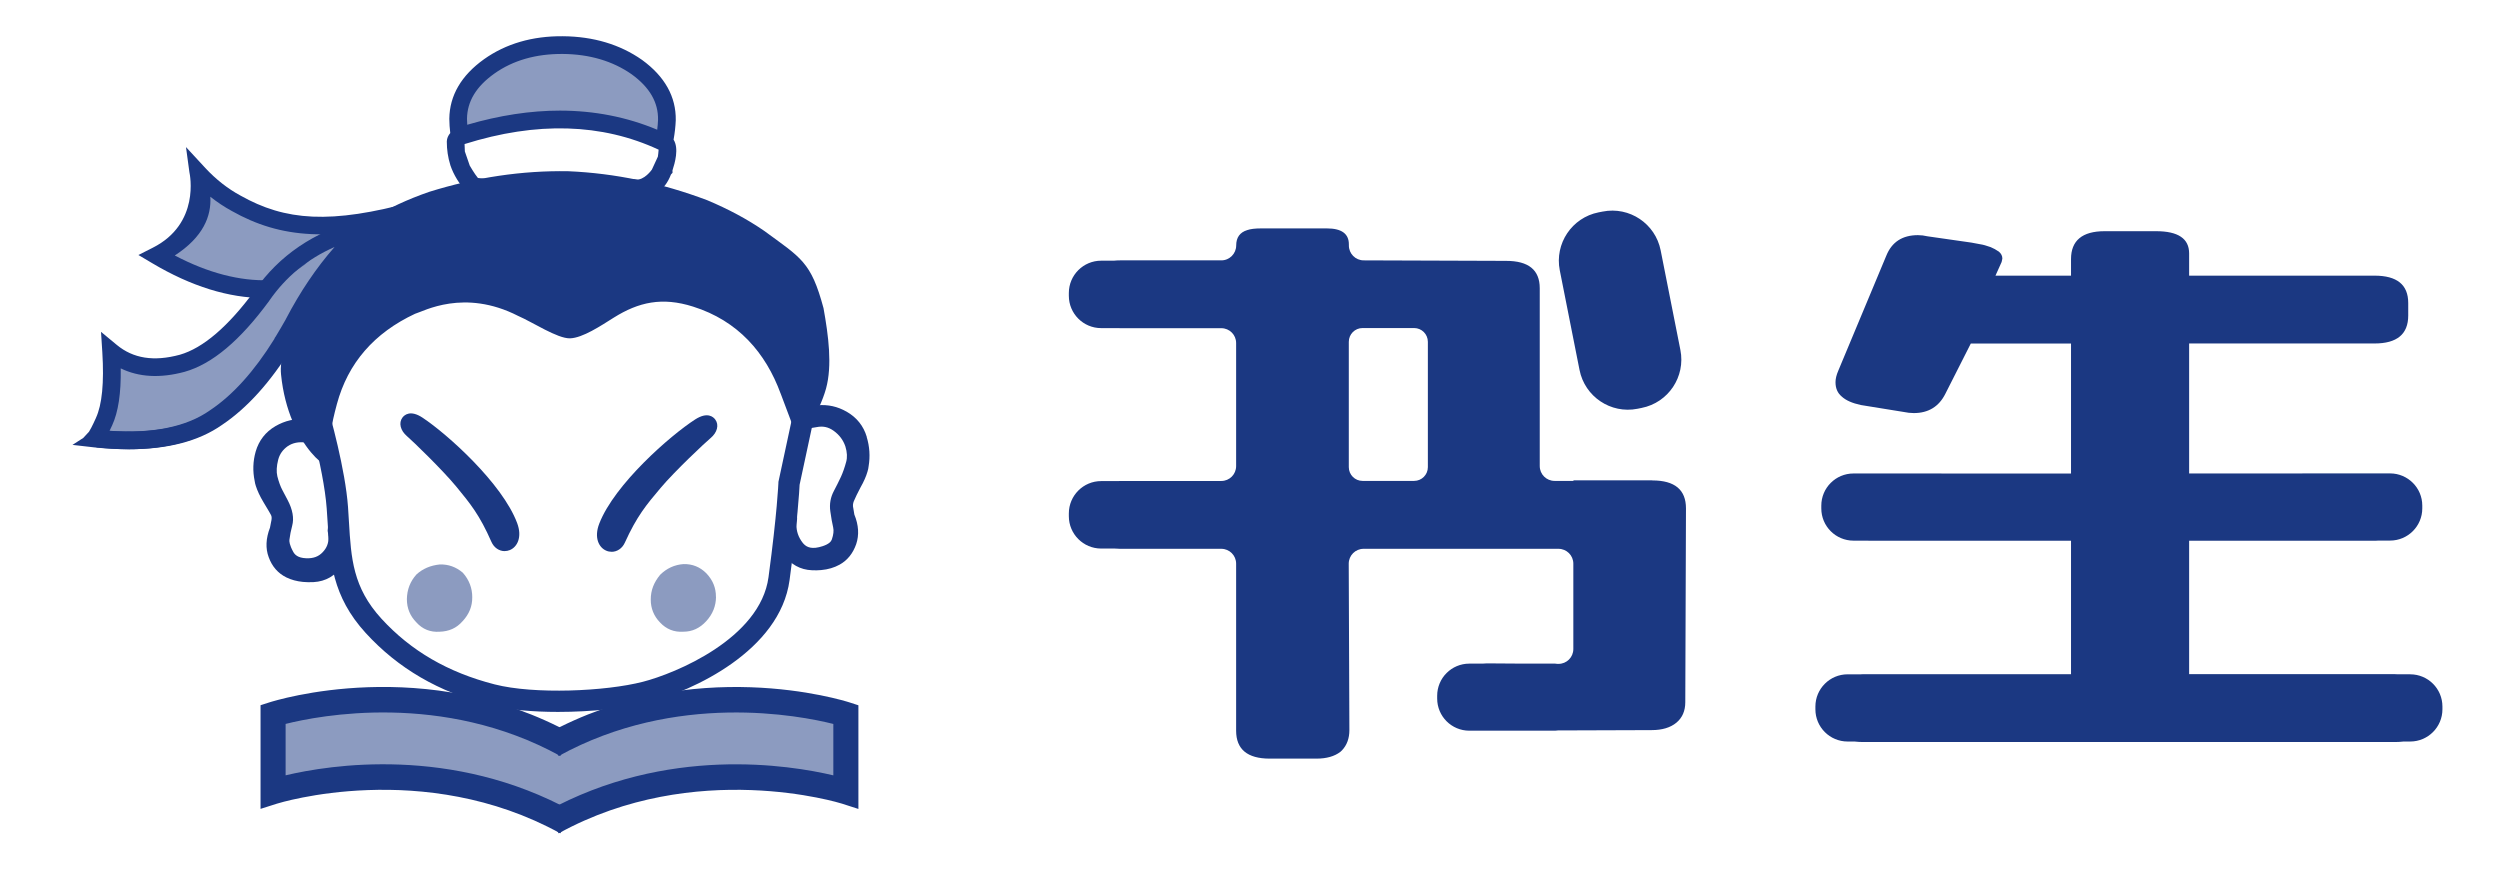 <svg width="69" height="24" viewBox="0 0 69 24" fill="none" xmlns="http://www.w3.org/2000/svg">
<path d="M66.52 18.609H66.148C66.127 18.609 66.109 18.606 66.088 18.606H60.42V14.924H65.576C65.601 14.924 65.623 14.92 65.646 14.92H65.966C66.458 14.92 66.855 14.521 66.855 14.031V13.954C66.855 13.464 66.456 13.066 65.966 13.066H63.553C63.553 13.066 63.539 13.068 63.532 13.068H60.42V9.48H65.538C66.157 9.48 66.467 9.223 66.467 8.709V8.363C66.467 7.858 66.157 7.608 65.538 7.608H60.42V6.994C60.42 6.585 60.116 6.381 59.51 6.381H58.088C57.47 6.381 57.16 6.639 57.16 7.152V7.608H55.075L55.245 7.231L55.265 7.136C55.265 7.062 55.233 7 55.17 6.946C55.095 6.894 55.018 6.851 54.943 6.821C54.828 6.78 54.734 6.753 54.658 6.742C54.556 6.721 54.474 6.707 54.412 6.696L53.199 6.522C53.11 6.501 53.022 6.49 52.935 6.49C52.505 6.49 52.214 6.68 52.062 7.057L50.735 10.235C50.685 10.351 50.66 10.455 50.66 10.55C50.66 10.718 50.717 10.848 50.83 10.943C50.944 11.049 51.119 11.127 51.361 11.179L52.536 11.369C52.636 11.39 52.731 11.401 52.82 11.401C53.224 11.401 53.516 11.222 53.693 10.866L54.394 9.482H57.16V13.069H53.591C53.591 13.069 53.577 13.068 53.569 13.068H51.157C50.665 13.068 50.268 13.466 50.268 13.956V14.033C50.268 14.525 50.667 14.922 51.157 14.922H51.536C51.559 14.922 51.581 14.925 51.606 14.925H57.16V18.608H51.416C51.395 18.608 51.377 18.611 51.355 18.611H50.994C50.504 18.611 50.105 19.01 50.105 19.5V19.577C50.105 20.069 50.504 20.466 50.994 20.466H51.186C51.257 20.474 51.334 20.48 51.416 20.48H66.107C66.189 20.48 66.266 20.474 66.338 20.466H66.522C67.012 20.466 67.411 20.067 67.411 19.577V19.5C67.411 19.008 67.012 18.611 66.522 18.611L66.52 18.609Z" fill="#1B3882"/>
<path d="M44.121 5.861L44.235 5.839C44.972 5.693 45.688 6.172 45.834 6.909L46.379 9.66C46.525 10.397 46.046 11.113 45.308 11.259L45.194 11.282C44.457 11.428 43.741 10.948 43.595 10.211L43.05 7.461C42.904 6.723 43.384 6.007 44.121 5.861Z" fill="#1B3882"/>
<path fill-rule="evenodd" clip-rule="evenodd" d="M43.427 13.257H45.607L45.605 13.26C46.224 13.26 46.533 13.518 46.533 14.031L46.514 19.38C46.514 19.621 46.432 19.811 46.267 19.947C46.102 20.083 45.874 20.151 45.584 20.151L42.995 20.16C42.984 20.16 42.974 20.162 42.965 20.163C42.95 20.165 42.936 20.167 42.921 20.167H40.553C40.063 20.167 39.666 19.77 39.666 19.28V19.203C39.666 18.713 40.063 18.316 40.553 18.316H40.915L40.919 18.316C40.957 18.312 40.993 18.309 41.035 18.309L42.038 18.316H42.923C42.934 18.316 42.944 18.318 42.954 18.32C42.965 18.321 42.975 18.323 42.986 18.323H43.012C43.239 18.325 43.424 18.141 43.424 17.913V15.557C43.424 15.329 43.239 15.147 43.014 15.147H37.635C37.408 15.147 37.225 15.331 37.225 15.558L37.243 20.151C37.243 20.38 37.175 20.566 37.038 20.71C37.025 20.725 37.009 20.739 36.993 20.752C36.832 20.875 36.612 20.938 36.335 20.938H35.045C34.427 20.938 34.117 20.68 34.117 20.167V15.557C34.117 15.329 33.933 15.147 33.708 15.147H30.913C30.861 15.147 30.814 15.143 30.768 15.14H30.392C29.899 15.14 29.5 14.739 29.5 14.248V14.171C29.5 13.677 29.901 13.278 30.392 13.278H30.843C30.854 13.278 30.865 13.277 30.877 13.277C30.888 13.276 30.9 13.275 30.913 13.275H33.708C33.935 13.275 34.117 13.091 34.117 12.865V9.467C34.117 9.24 33.933 9.058 33.708 9.058H30.913C30.905 9.058 30.897 9.058 30.89 9.057C30.882 9.057 30.874 9.056 30.866 9.056H30.392C29.899 9.056 29.5 8.656 29.5 8.164V8.087C29.5 7.593 29.901 7.195 30.392 7.195H30.741C30.797 7.189 30.854 7.186 30.915 7.186H33.71C33.937 7.186 34.119 6.998 34.119 6.776C34.119 6.554 34.221 6.413 34.423 6.351C34.511 6.32 34.638 6.304 34.802 6.304H36.623C37.027 6.304 37.229 6.451 37.229 6.744V6.776C37.229 7.001 37.411 7.186 37.637 7.186L41.569 7.2C42.188 7.2 42.497 7.45 42.497 7.955V12.863C42.497 13.091 42.681 13.273 42.907 13.273H43.427V13.257ZM39.03 13.273C39.239 13.273 39.409 13.103 39.409 12.894V9.434C39.409 9.224 39.239 9.054 39.03 9.054H37.606C37.397 9.054 37.227 9.224 37.227 9.434V12.894C37.227 13.103 37.397 13.273 37.606 13.273H39.03Z" fill="#1B3882"/>
<path d="M7.547 19.662C7.547 19.662 9.788 19.412 9.913 19.371C10.037 19.329 12.362 19.454 12.362 19.454L13.855 19.828L15.225 20.326L15.598 20.451L17.632 19.703L20.081 19.329L21.741 19.371L23.027 19.537L23.567 19.703L23.525 21.944L22.404 21.654L20.246 21.488L18.752 21.612L17.466 21.903L16.304 22.276L15.474 22.609L13.731 21.944L11.614 21.529H9.165L7.547 21.82V19.662Z" fill="#1B3882" fill-opacity="0.5"/>
<path d="M15.464 23C11.691 20.922 7.684 22.168 7.644 22.181L7.191 22.325V19.464L7.431 19.387C7.606 19.331 11.756 18.033 15.798 20.258L15.464 20.865C12.221 19.079 8.805 19.749 7.883 19.98V21.399C9.088 21.113 12.479 20.565 15.798 22.392L15.464 22.999V23Z" fill="#1B3882"/>
<path d="M15.419 23L15.086 22.393C18.404 20.566 21.796 21.114 23 21.4V19.981C22.08 19.749 18.663 19.08 15.419 20.866L15.086 20.259C19.128 18.034 23.278 19.332 23.452 19.388L23.692 19.466V22.327L23.24 22.181C23.201 22.168 19.194 20.922 15.419 23Z" fill="#1B3882"/>
<path d="M19.76 16.476C19.762 16.226 19.674 16.011 19.496 15.824C19.321 15.647 19.109 15.563 18.864 15.569C18.614 15.587 18.4 15.687 18.221 15.863C18.045 16.075 17.96 16.296 17.961 16.548C17.96 16.789 18.045 17.003 18.217 17.18C18.392 17.367 18.607 17.452 18.861 17.435C19.108 17.436 19.32 17.335 19.494 17.142C19.672 16.948 19.759 16.725 19.762 16.475L19.76 16.476Z" fill="#1B3882" fill-opacity="0.5"/>
<path d="M12.77 17.143C12.948 16.949 13.036 16.737 13.034 16.485C13.036 16.235 12.948 16.002 12.773 15.806C12.585 15.647 12.375 15.572 12.139 15.579C11.881 15.605 11.668 15.697 11.496 15.853C11.32 16.047 11.233 16.278 11.23 16.538C11.23 16.789 11.319 17.003 11.495 17.181C11.664 17.368 11.878 17.452 12.13 17.436C12.391 17.428 12.602 17.337 12.769 17.143H12.77Z" fill="#1B3882" fill-opacity="0.5"/>
<path d="M15.402 19.649C14.709 19.649 14.028 19.591 13.507 19.458C12.104 19.098 10.988 18.448 10.094 17.471C9.165 16.455 9.106 15.476 9.044 14.439C9.036 14.306 9.028 14.171 9.017 14.034C8.934 12.886 8.392 11.093 8.386 11.075L8.344 10.935L8.43 10.816C9.228 9.729 10.212 8.953 11.441 8.441C12.569 7.97 13.912 7.725 15.546 7.689C18.267 7.53 21.234 8.661 22.602 10.381L22.689 10.489L22.069 13.379C22.062 13.535 22.016 14.348 21.792 16.01C21.529 17.957 19.124 19.071 17.889 19.387C17.261 19.549 16.319 19.649 15.401 19.649H15.402ZM8.992 11.047C9.126 11.507 9.53 12.959 9.605 13.99C9.615 14.13 9.623 14.268 9.631 14.403C9.691 15.414 9.739 16.212 10.527 17.075C11.342 17.965 12.364 18.559 13.652 18.889C14.745 19.169 16.713 19.083 17.744 18.817C18.631 18.59 20.983 17.627 21.211 15.929C21.452 14.143 21.483 13.336 21.484 13.328V13.303L22.056 10.638C21.157 8.91 20.623 8.556 19.479 8.125C18.272 7.669 16.801 8.2 15.575 8.273H15.565C12.439 8.341 10.147 7.338 8.991 11.046L8.992 11.047Z" fill="#1B3882"/>
<path d="M21.546 10.862C21.768 11.436 21.863 11.723 22.072 12.248C22.072 12.248 22.624 11.361 22.798 10.726C22.974 10.085 22.866 9.268 22.729 8.505C22.384 7.223 22.117 7.124 21.082 6.365C20.623 6.05 20.104 5.771 19.517 5.525C18.247 5.047 16.971 4.781 15.687 4.726C14.415 4.704 13.131 4.894 11.845 5.295C11.247 5.502 10.714 5.751 10.243 6.04C9.168 6.735 8.419 7.715 8.003 8.972C7.891 9.445 7.713 9.899 7.757 10.338C7.958 12.348 9.269 13.23 9.179 12.746C9.063 12.121 9.138 11.752 9.298 11.154C9.602 10.024 10.323 9.189 11.462 8.657H11.465C11.687 8.595 12.809 7.957 14.3 8.719C14.695 8.889 15.387 9.348 15.733 9.338C16.081 9.327 16.58 8.993 16.943 8.765C17.626 8.338 18.273 8.191 19.128 8.462C20.37 8.853 21.133 9.737 21.546 10.864V10.862Z" fill="#1B3882"/>
<path d="M3.22 9.86L4.154 10.134L5.226 10.079L5.995 9.556L6.82 8.815L7.424 7.99L8.194 7.193L8.935 6.726L9.952 6.505L9.264 7.714L8.687 8.291L7.479 9.967L6.93 10.792L6.297 11.231L5.391 11.835C5.391 11.835 4.594 12 4.512 12.028C4.43 12.056 3.77 12.165 3.77 12.165L3.193 12.138L2.754 12L3.166 11.176L3.221 10.571V9.857L3.22 9.86Z" fill="#1B3882" fill-opacity="0.5"/>
<path d="M5.608 5.107L5.525 5.738L5.306 6.179L5.031 6.591L4.344 7.003L5.168 7.414L6.075 7.772L7.009 7.965L7.421 7.992L8.411 7.305L9.455 6.37L9.097 6.261L7.807 6.124L6.845 5.766L6.157 5.41L5.608 5.107Z" fill="#1B3882" fill-opacity="0.5"/>
<path d="M3.521 12.399C3.231 12.399 2.925 12.381 2.604 12.348L2 12.279L2.298 12.087L2.457 11.915C2.479 11.882 2.542 11.771 2.647 11.538V11.536C2.817 11.171 2.876 10.561 2.824 9.723L2.788 9.159L3.223 9.519C3.677 9.895 4.247 9.985 4.963 9.791C5.604 9.608 6.3 9.011 7.032 8.017C7.704 7.049 8.672 6.393 9.911 6.065L10.027 6.034L10.81 6.644L10.107 6.593C10.041 6.657 9.975 6.725 9.915 6.8L9.901 6.817L9.883 6.833C9.479 7.551 8.901 8.259 8.323 9.034L8.315 9.048C8.227 9.204 8.135 9.365 8.036 9.525V9.534L8.004 9.585C7.412 10.547 6.762 11.268 6.07 11.73C5.434 12.175 4.579 12.4 3.521 12.4V12.399ZM3.021 11.893C4.215 11.971 5.146 11.782 5.792 11.327L5.796 11.324C6.423 10.907 7.019 10.246 7.569 9.36C7.579 9.331 7.594 9.305 7.611 9.286C7.709 9.127 7.801 8.965 7.891 8.807V8.805C8.282 8.055 8.732 7.388 9.234 6.817C8.485 7.147 7.892 7.637 7.433 8.298L7.43 8.304C6.621 9.405 5.857 10.046 5.096 10.262C4.423 10.444 3.833 10.411 3.332 10.167C3.343 10.857 3.264 11.374 3.095 11.74C3.069 11.798 3.045 11.848 3.023 11.893H3.021Z" fill="#1B3882"/>
<path d="M3.577 12.399C3.287 12.399 2.981 12.381 2.66 12.348L2.711 11.862C4.081 12.007 5.136 11.826 5.846 11.327L5.852 11.324C6.478 10.907 7.075 10.246 7.625 9.36C7.644 9.306 7.676 9.269 7.703 9.245L8.023 9.614C8.071 9.572 8.092 9.514 8.095 9.473L8.091 9.532L8.06 9.584C7.468 10.546 6.817 11.267 6.125 11.729C5.49 12.174 4.635 12.399 3.577 12.399Z" fill="#1B3882"/>
<path d="M7.75 7.717C7.646 7.724 7.543 7.73 7.439 7.733C6.616 7.762 5.739 7.532 4.824 7.051C5.616 6.539 5.837 5.956 5.805 5.43C5.995 5.58 6.192 5.711 6.397 5.823C7.742 6.581 9.163 6.701 11.593 6.021L11.428 5.561C9.119 6.198 7.869 6.093 6.634 5.396C6.283 5.206 5.958 4.95 5.667 4.637L5.634 4.601L5.133 4.059L5.228 4.756C5.241 4.814 5.529 6.174 4.217 6.837L3.82 7.038L4.203 7.265C5.276 7.903 6.316 8.226 7.297 8.226L7.75 7.718V7.717Z" fill="#1B3882"/>
<path d="M13.929 15.211C13.777 15.211 13.634 15.116 13.564 14.957C13.237 14.212 12.981 13.902 12.595 13.432C12.204 12.958 11.371 12.155 11.233 12.039C11.05 11.883 10.998 11.671 11.108 11.524C11.163 11.452 11.327 11.305 11.664 11.529C12.347 11.981 13.862 13.341 14.272 14.433C14.422 14.83 14.272 15.1 14.071 15.182C14.024 15.201 13.976 15.21 13.928 15.21L13.929 15.211Z" fill="#1B3882"/>
<path d="M16.879 15.229C16.831 15.229 16.781 15.22 16.733 15.199C16.532 15.115 16.387 14.843 16.541 14.448C16.965 13.362 18.498 12.021 19.186 11.577C19.527 11.358 19.688 11.506 19.742 11.58C19.851 11.727 19.797 11.938 19.611 12.092C19.472 12.207 18.629 12.997 18.232 13.468C17.84 13.933 17.581 14.239 17.244 14.981C17.172 15.138 17.03 15.23 16.881 15.23L16.879 15.229Z" fill="#1B3882"/>
<path d="M18.382 3.316C18.392 2.75 18.116 2.262 17.555 1.854C16.984 1.454 16.302 1.252 15.509 1.246C14.717 1.24 14.038 1.435 13.478 1.833C12.915 2.234 12.628 2.717 12.621 3.278C12.623 3.454 12.638 3.614 12.66 3.764C14.761 3.088 16.642 3.143 18.301 3.931C18.346 3.721 18.374 3.517 18.382 3.315V3.316Z" fill="#1B3882" fill-opacity="0.5"/>
<path d="M9.602 14.716L9.592 14.692C9.564 14.628 9.54 14.564 9.52 14.5L9.461 14.311L9.073 14.324L9.043 14.65C9.045 14.663 9.052 14.694 9.059 14.749V14.761C9.062 14.78 9.063 14.797 9.067 14.813C9.073 14.986 9.021 15.123 8.903 15.244C8.791 15.363 8.645 15.416 8.452 15.408C8.213 15.399 8.134 15.303 8.094 15.232C7.989 15.042 7.982 14.941 7.988 14.896C8.003 14.772 8.029 14.642 8.064 14.511C8.12 14.305 8.078 14.066 7.939 13.802L7.796 13.531C7.741 13.429 7.694 13.3 7.655 13.147C7.625 13.019 7.633 12.866 7.678 12.689C7.718 12.534 7.805 12.411 7.942 12.314C8.079 12.222 8.243 12.189 8.438 12.214L8.453 12.216H8.468C8.66 12.217 8.816 12.236 8.936 12.268C8.903 12.081 8.893 11.886 8.91 11.688C8.784 11.635 8.657 11.598 8.529 11.581H8.522L8.428 11.573C8.143 11.546 7.865 11.61 7.602 11.762C7.33 11.921 7.146 12.156 7.057 12.462C6.981 12.729 6.972 13.003 7.029 13.276C7.035 13.318 7.045 13.366 7.061 13.412C7.104 13.547 7.174 13.697 7.271 13.859C7.418 14.102 7.463 14.182 7.476 14.208L7.481 14.218C7.499 14.251 7.503 14.302 7.49 14.369L7.485 14.391C7.471 14.466 7.458 14.536 7.452 14.562C7.337 14.861 7.325 15.137 7.416 15.378C7.508 15.634 7.671 15.821 7.902 15.936C8.036 16.002 8.19 16.044 8.362 16.061C8.455 16.07 8.553 16.071 8.656 16.066C8.989 16.048 9.261 15.89 9.439 15.612C9.615 15.348 9.671 15.055 9.61 14.742L9.605 14.716H9.602Z" fill="#1B3882"/>
<path d="M23.923 12.058C23.833 11.756 23.646 11.522 23.367 11.362H23.366C23.116 11.219 22.848 11.16 22.569 11.186C22.558 11.186 22.548 11.189 22.538 11.19L22.445 11.201H22.437C22.26 11.23 22.082 11.297 21.909 11.397C21.91 11.411 21.913 11.426 21.915 11.44C21.931 11.617 21.923 11.791 21.893 11.96L21.993 11.92C22.121 11.868 22.295 11.825 22.525 11.791L22.538 11.789C22.713 11.753 22.864 11.785 23.012 11.892C23.168 12.005 23.272 12.146 23.332 12.32C23.382 12.484 23.389 12.625 23.354 12.749C23.312 12.905 23.263 13.043 23.21 13.16C23.147 13.294 23.082 13.424 23.019 13.543C22.923 13.72 22.888 13.913 22.917 14.114C22.941 14.289 22.967 14.434 22.996 14.559C23.016 14.646 23.004 14.756 22.959 14.888L22.956 14.894C22.919 15.011 22.721 15.075 22.606 15.102C22.343 15.165 22.225 15.069 22.155 14.982C22.035 14.828 21.978 14.661 21.982 14.473L21.986 14.418C21.992 14.364 21.998 14.336 22 14.326L21.992 13.989L21.561 14L21.515 14.184C21.498 14.248 21.478 14.31 21.451 14.372L21.439 14.399L21.435 14.428C21.384 14.734 21.448 15.026 21.622 15.296L21.626 15.302C21.817 15.576 22.089 15.727 22.413 15.739C22.5 15.744 22.584 15.741 22.663 15.734C22.855 15.717 23.026 15.666 23.172 15.585C23.388 15.466 23.541 15.275 23.631 15.018C23.716 14.765 23.699 14.491 23.58 14.201L23.552 14.031L23.549 14.018C23.535 13.957 23.541 13.897 23.564 13.837C23.609 13.73 23.67 13.605 23.745 13.463C23.843 13.29 23.907 13.144 23.942 13.019C23.959 12.964 23.97 12.915 23.974 12.867C24.019 12.596 24.002 12.325 23.921 12.061L23.923 12.058Z" fill="#1B3882"/>
<path d="M18.591 3.853C18.624 3.668 18.644 3.494 18.651 3.32C18.662 2.672 18.35 2.111 17.72 1.653C17.112 1.226 16.377 1.007 15.536 1C14.693 0.992 13.962 1.207 13.361 1.633C12.732 2.082 12.409 2.635 12.401 3.276V3.282C12.402 3.41 12.411 3.538 12.427 3.672C12.368 3.742 12.335 3.819 12.332 3.902V3.912C12.332 4.128 12.363 4.345 12.429 4.555L12.43 4.561C12.52 4.826 12.675 5.079 12.89 5.312L12.953 5.379L13.52 5.442C14.005 5.724 14.652 5.875 15.448 5.889C15.482 5.889 15.517 5.889 15.55 5.889C16.137 5.889 16.651 5.817 17.078 5.676L17.089 5.672C17.249 5.609 17.405 5.534 17.554 5.448C18.006 5.491 18.345 5.268 18.519 4.815L18.562 4.769L18.56 4.704C18.627 4.499 18.744 4.096 18.59 3.853H18.591ZM13.644 2.031C14.158 1.666 14.792 1.484 15.532 1.489C16.271 1.495 16.913 1.685 17.435 2.051C17.932 2.412 18.17 2.825 18.162 3.306C18.158 3.395 18.151 3.486 18.139 3.58C17.299 3.229 16.403 3.053 15.453 3.053C14.638 3.053 13.784 3.184 12.896 3.443C12.893 3.388 12.89 3.333 12.889 3.278C12.896 2.796 13.143 2.388 13.644 2.031ZM18.157 4.324L17.992 4.681C17.992 4.681 17.776 4.992 17.541 4.953L17.45 4.938L17.372 4.987C17.229 5.075 17.076 5.151 16.918 5.213C16.52 5.343 16.028 5.405 15.456 5.397C14.748 5.383 14.18 5.256 13.768 5.018C13.755 5.01 13.743 5.002 13.731 4.996L13.683 4.966L13.191 4.912C13.098 4.802 12.965 4.571 12.965 4.571L12.83 4.18C12.83 4.18 12.823 4.014 12.822 3.976C14.811 3.35 16.613 3.402 18.178 4.131C18.18 4.16 18.157 4.324 18.157 4.324ZM18.304 4.688V4.684L18.307 4.688H18.304Z" fill="#1B3882"/>
</svg>
